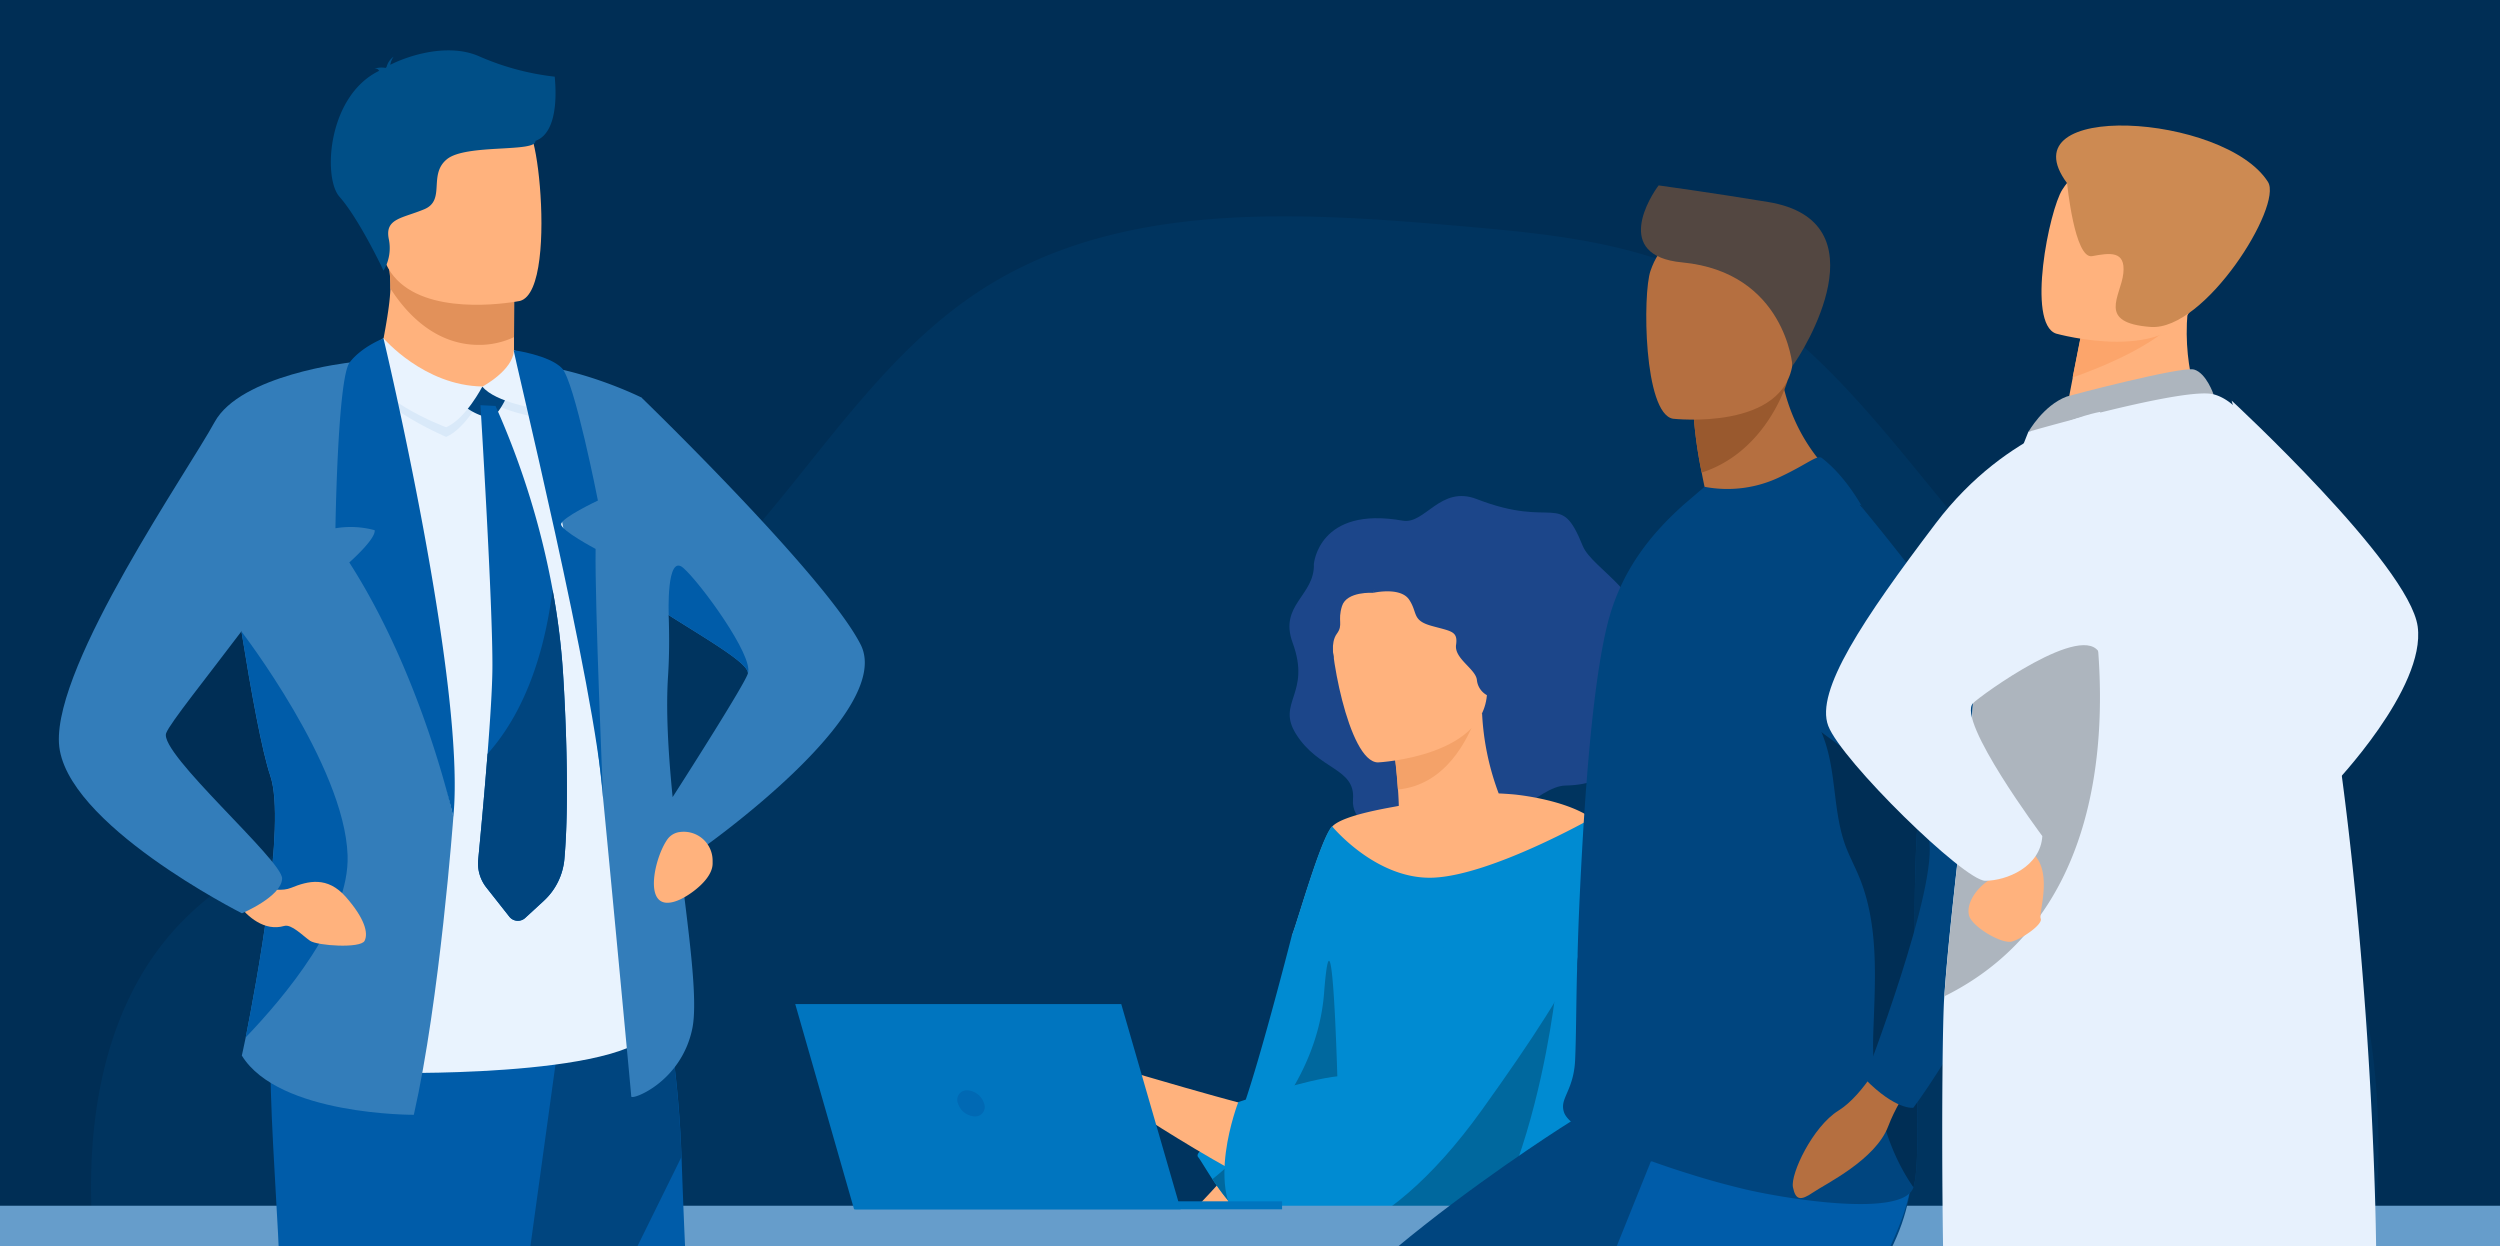 <?xml version="1.0" encoding="UTF-8"?> <svg xmlns="http://www.w3.org/2000/svg" id="Ebene_1" data-name="Ebene 1" viewBox="0 0 642 320"><defs><style>.cls-1{fill:#002e55;}.cls-2{fill:#00345f;}.cls-3{fill:#ffb27d;}.cls-4{fill:#1c468a;}.cls-5{fill:#008bd2;}.cls-6{fill:#f4a269;}.cls-7{fill:#00689e;}.cls-8{fill:#599dad;}.cls-9{fill:#669dcb;}.cls-10{fill:#0075bf;}.cls-11{fill:#0069b4;}.cls-12{fill:#00457f;}.cls-13{fill:#005ca9;}.cls-14{fill:#b56f40;}.cls-15{fill:#99592e;}.cls-16{fill:#534741;}.cls-17{fill:#e7f1fd;}.cls-18{fill:#adb5be;}.cls-19{fill:#fca56b;}.cls-20{fill:#cd8a52;}.cls-21{fill:#e2915a;}.cls-22{fill:#004f87;}.cls-23{fill:#e9f3fe;}.cls-24{fill:#337dba;}.cls-25{fill:#d9e9f9;}</style></defs><rect class="cls-1" x="-11.93" y="-35.47" width="665.87" height="420.29" transform="translate(642 349.35) rotate(-180)"></rect><path class="cls-2" d="M506.1,398.77c37.86-4.78,79-19.41,95.6-53.78,6.65-13.8,8.56-29.4,9-44.71,1-36.53-7.33-75.45-33.1-101.36-13.46-13.54-30.73-22.59-45.44-34.76-34.65-28.65-55.22-74.44-96-93.47-19-8.86-40.34-10.82-61.21-12.64-41.58-3.63-86.56-6.5-121.89,15.71-24.91,15.66-41.17,41.54-60.53,63.7A267.59,267.59,0,0,1,105.84,203c-21,10-44.17,17.7-60.09,34.7-20.57,22-24.57,54.92-21.4,84.86.86,8,2.2,16.2,5.85,23.43,6.3,12.45,18.7,20.76,26,32.64,2.39,3.9,4.32,8.28,7.88,11.15s8,3.78,12.36,4.65a692.13,692.13,0,0,0,175.63,11.86c22-1.32,43.47-6,65.34-7.59,28.78-2.06,58.13.68,86.89,1.91C438.23,402.1,472.34,403,506.1,398.77Z"></path><path class="cls-3" d="M319.2,297S293,327,287.59,326.52s-8.84-2.23-13.61,0c-3.43,1.6-14.28,10.33-11.37,9.75s8.18-1.25,9.57-1.38c1.92-.19,5-.23,7.08-.59,1.32-.23,6.09-.37,7.68-.42,6.9-.23,39.57-19.31,39.57-19.31Z"></path><path class="cls-4" d="M337.4,144.85s1.19-15,22.84-11.14c5.73,1,9.66-9.18,19-5.54,20.18,7.83,21.36-2.51,27.2,12,2.44,6.07,18,13.14,13.22,23.64s3.19,17.56-2.38,25.79c-2.89,4.25-1.71,11.86-15.32,12.13-6.78.14-17.33,12.69-24.93,15s-30.44-1-29.58-11.44c.67-8.14-8.82-7.46-14.65-16.82-5.1-8.18,4-10.24-.87-23.46C328.4,155.3,337.68,152.94,337.4,144.85Z"></path><path class="cls-3" d="M411.46,212.49a1.34,1.34,0,0,0-.11-.14,14.21,14.21,0,0,0-2.49-2.18l0,0h0c-7.29-5.09-20.32-6.18-20.32-6.18h0s-1.43-.13-3.68-.24a67.54,67.54,0,0,1-4.26-20.55l-1.29.34-21.71,5.83s1,6.89,1.41,13.41c.1,1.43.17,2.84.2,4.16-.62.23-14.14,2.14-17.07,5.29s-8.82,24.19-10.3,27.92l83.61,1.37S417.51,219.64,411.46,212.49Z"></path><path class="cls-5" d="M414.55,362c-9.9.94-43.26-19.21-54.38-25.76l-.56-.33c-4.63-2.72-11.14-4-17.33-5-7.89-1.29-15.25-2.16-17.61-5-2.81-3.36,5.45-7.08,12.08-10.94,3.34-1.95,6.27-3.93,7.19-5.92.7-1.56.65-5,.18-9.35h0c-.08-.82-.19-1.67-.31-2.55a28,28,0,0,1-2,3.43,49.44,49.44,0,0,1-7.08,8.29c-3.15,3-6.28,5.21-8.23,5.68a6.5,6.5,0,0,1-3.93-.35c-3.47-1.36-6.83-5.18-9.49-8.86-.62-.87-1.22-1.74-1.76-2.56-1.81-2.76-3.1-5-3.59-5.58-1.48-1.64,6-4.89,9-7.32s15.05-49.78,15.05-49.78c1.48-3.72,7.35-24.75,10.29-27.92,0,0,11.46,14,26.31,13.19s40-15,40.41-15.24a9.07,9.07,0,0,1,2.65,2.34c6.05,7.15,4,29,4,29s-11.57,51-11.57,56.1c0,9.44,7.8,31.11,11.52,46.73C417.72,354.21,418.45,361.66,414.55,362Z"></path><path class="cls-6" d="M357.56,189.34s1,6.89,1.41,13.41c12.29-1.16,18-12.83,20.3-19.24Z"></path><path class="cls-3" d="M353.86,195.79s29.16-1.46,28-19.61,1.78-30.56-16.9-30.4S343.1,153.11,342,159.27,346.24,195.7,353.86,195.79Z"></path><path class="cls-4" d="M352.63,152.24s7-1.62,9.25,1.77.65,5.29,5.73,6.71,6.82,1.32,6.31,4.88,5.11,6.21,5.35,9.05a5,5,0,0,0,4.82,4.48c2.24.2,1.22-36.72-7.42-38.35s-17,.31-19.53,2.34S352.63,152.24,352.63,152.24Z"></path><path class="cls-4" d="M352.63,152.24s-6.78-.47-8,3.39.4,4.78-1.33,7.12-.73,6.49-.73,6.49-13.4-24.69.73-26.32S357.07,144.17,352.63,152.24Z"></path><path class="cls-7" d="M343.77,291.35a75.24,75.24,0,0,1-9,17.54c-3.15,3-6.28,5.21-8.23,5.68a6.5,6.5,0,0,1-3.93-.35c-3.47-1.36-6.83-5.18-9.49-8.86-.62-.87-1.22-1.74-1.76-2.56,9.27-7.44,26.83-24.45,28.66-47.73C342.48,223.28,343.9,292.81,343.77,291.35Z"></path><path class="cls-8" d="M322.58,314.22c3.23-4.94,9.81-9.8,19.24-13.62-4.34,6.51-11.78,13.12-15.31,14A6.5,6.5,0,0,1,322.58,314.22Z"></path><path class="cls-7" d="M399.69,253s-7.29,73.19-39.52,83.24l-.56-.33c-4.63-2.72-11.14-4-17.33-5-7.89-1.29-15.25-2.16-17.61-5-2.81-3.36,5.45-7.08,12.08-10.94,3.34-1.95,6.27-3.93,7.19-5.92.7-1.56.65-5,.18-9.35h0C375.39,288.15,399.69,253,399.69,253Z"></path><path class="cls-3" d="M407.89,231.36c-3.38-15.22-18.7-6.49-18.7-6.49-5.31-1.21-44.28,62-47.4,63.39-2.64,1.22-38.57-9.22-49.47-12.43-2.82-2.21-12.71-9.89-14.44-10-2-.15-15.54,3.32-15.46,5.47s3.25,5.29,8.24,6.09c3.78.6,10.2,3.09,14.29,3.72h0s39.64,27,56.52,30.29C356.66,314.35,411.26,246.57,407.89,231.36Z"></path><path class="cls-5" d="M318,283s-9.13,23.49,1.81,32.41,34.71,5.93,60.74-30.37,36.61-56,23.1-61.82-24.67,3.28-31.6,17.4c-7.2,14.67-20.48,35-28.44,35.76S318,283,318,283Z"></path><rect class="cls-9" x="-60.55" y="309.63" width="745.53" height="24.67" rx="7.99"></rect><polygon class="cls-10" points="303.18 310.56 219.33 310.56 204.22 257.85 287.94 257.85 303.18 310.56"></polygon><rect class="cls-10" x="219.62" y="308.5" width="109.62" height="2.05"></rect><path class="cls-11" d="M246,283.35a2.44,2.44,0,0,1,2.39-3.36,4.81,4.81,0,0,1,4.32,3.36,2.44,2.44,0,0,1-2.4,3.35A4.8,4.8,0,0,1,246,283.35Z"></path><path class="cls-12" d="M403.78,287.74s-74,46.08-82.25,77.06,98.43,97,98.43,97,11.7-10.32,13.76-17.89c0,0-48.22-57.78-58.68-70.73-6.42-8,95-27.53,107.38-46.8s7.95-35.49,7.95-35.49Z"></path><path class="cls-13" d="M474.1,340.94a164.28,164.28,0,0,1-13,18.53c-14.25,18-29.76,32.83-32.47,46.85a63,63,0,0,1-2.5,9c-1.13,3.21-2.52,6.59-4.14,10.08-6,13.14-15.09,27.86-24.12,41.24-15.61,23.13-30.29,42.43-30.29,42.43L340.7,507.9c1.08-2.7,12.82-34.63,28.53-73.67,6.38-15.84,13.16-32.7,19.7-49,.87-2.17,1.75-4.33,2.61-6.47l5.89-14.64,26.5-65.84S482.87,276,489,290.47C494,302.4,489.93,314.09,474.1,340.94Z"></path><path class="cls-14" d="M438,126.21a42,42,0,0,0-11.28,10.22c17.73,4.58,47.11-11.84,47.11-11.84s-11.41-7.67-15.63-24.51c-.22-.85-.41-1.72-.58-2.62a52.3,52.3,0,0,1-1-9.22l-8.15,7.3L435,107.67a114.56,114.56,0,0,0,2,13.69C437.27,122.87,437.61,124.49,438,126.21Z"></path><path class="cls-12" d="M492.52,209.84C490,244,494.25,295.9,491.37,304.9c-2.48,7.76-31.74,3.16-43,.57-4.19-1-9.26-2.33-14.49-4-14.6-4.52-30.51-11-32.22-15.77a5.7,5.7,0,0,1-.16-.55,4.54,4.54,0,0,1,0-2c.57-2.44,2.77-5.08,3-11.13.29-6.76.25-14.71.5-23.26,0-1,0-2,.13-3v-.35c0-.19,0-.37,0-.55.25-9.54.75-19.56,1.32-29.51.37-6.24.8-12.43,1.29-18.35,1.27-15.3,3-28.91,5.26-37.51,3.71-14,11.89-23.16,19.34-29.86l5.39-4.62a31.15,31.15,0,0,0,19.55-2.61c7-3.3,9.36-5.67,10.58-4.78C484,130.09,495.52,168.09,492.52,209.84Z"></path><path class="cls-15" d="M435,107.67a114.56,114.56,0,0,0,2,13.69c13.22-4.28,19.22-16.22,21.22-21.28a23.52,23.52,0,0,0,.81-2.32l-1.39-.3-9.11-1.92Z"></path><path class="cls-14" d="M429.62,107.53s29.05,3.28,30.81-14.84,6.7-29.9-11.77-32.76-22.75,3.7-24.81,9.61S422.11,106.21,429.62,107.53Z"></path><path class="cls-16" d="M460.31,93.94s-1.85-24-28.29-26.55c-18.11-1.7-8-17.29-6.08-19.78,0,0,13.88,1.91,28.1,4.26C483.89,56.8,463.24,90.19,460.31,93.94Z"></path><path class="cls-1" d="M491.37,304.9c2.88-9-1.39-60.91,1.15-95.06,2.32-32.35-4.09-62.45-14.58-80.13-6.61-1.05-13.86,4.45-16.68,10.52S458.51,153.3,459,160a56.69,56.69,0,0,0,2.13,12.83c2,6.29,5.74,11.91,7.72,18.2,2.69,8.53,2,17.91,5.12,26.3,1,2.61,2.3,5.08,3.38,7.65,5.27,12.6,4.17,26.8,3.71,40.45S483.56,293.7,491.37,304.9Z"></path><path class="cls-14" d="M484.27,270.2s-5.5,10.87-12.15,15-12.37,16.31-11.69,19.68,2,3.51,5.16,1.34,16.05-8.35,19.31-17,10.6-17.19,10.6-17.19Z"></path><path class="cls-12" d="M474.45,125.88s62.11,72.12,54,94.2c-4,10.89-28.49,53.11-37.11,64.39,0,0-4.41.75-12.47-7.44,0,0,19.24-49.86,16.41-61.82-4.21-17.81-50.13-35.21-51.88-54.45S451.89,120.7,474.45,125.88Z"></path><path class="cls-17" d="M573.09,102.88s45.58,42.11,47.77,58-21.68,40.72-21.68,40.72Z"></path><path class="cls-12" d="M519.81,299.66s8,45.68,37.75,126.77,33.83,116.2,33.83,116.2a146.83,146.83,0,0,0,16.56,1c5.38,0,15.38-1.85,15.38-1.85s.27-88.61-13.45-129.39-3-147-3-147Z"></path><path class="cls-13" d="M504.27,267.94s-1.13,68.83,12.18,153.35,8.8,120.39,8.8,120.39,11,1.75,14.8,1.87c4.12.12,17.07-.92,17.07-.92s19-84.55,13.58-126.85,26.09-145.16,26.09-145.16Z"></path><path class="cls-3" d="M566,106.86l-15,10-21.72-4.09c.3-1.78,1.73-9.12,3-15.78.08-.39.15-.79.23-1.17l2.08-10.53,20.29-9,7.57-3.37c0,.12-.59,6.28-.67,7.18C560.34,96,566,106.86,566,106.86Z"></path><path class="cls-18" d="M530.74,101.83c.47-.18,29.55-7.86,32.71-6.93s5,6.41,5,6.41l-47.56,9.62S524.66,104.12,530.74,101.83Z"></path><path class="cls-17" d="M609,351.89c-4.93,20.12-86.95,22.51-108.09,4.25-2.41-2.09-2.53-87.23-1.62-100.29,1.77-25.52,7.47-63.9,7.69-83.51a139.52,139.52,0,0,1,3.5-28,208.68,208.68,0,0,1,10.41-33.46s40.06-11.59,47.56-9.62C604.59,110.8,614,331.77,609,351.89Z"></path><path class="cls-18" d="M499.32,255.85c1.77-25.52,7.47-63.9,7.69-83.51a139.52,139.52,0,0,1,3.5-28l24.1-3.81S558.18,226.71,499.32,255.85Z"></path><path class="cls-3" d="M512.37,220.28a4.73,4.73,0,0,1-1.81,5.88c-3.45,2.36-5.68,6.18-4.89,9s8.35,7.35,11,6.62,8-4.42,7.38-5.89,3.6-12.93-2.8-17.34S512.37,220.28,512.37,220.28Z"></path><path class="cls-17" d="M539.32,105.77s-23.51,3.93-42.23,28.63-31,43.07-27.6,52,34.89,39.78,40.32,39.78,14.17-3.53,14.66-11.47c0,0-22.14-29.7-17.78-34.14,1.86-1.91,28.74-21.44,32.58-12.61C545.62,182.52,539.32,105.77,539.32,105.77Z"></path><path class="cls-19" d="M560.24,80.29c-4.45,7.64-21.06,14.23-28,16.66.08-.39.15-.79.23-1.17l2.08-10.53,20.29-9C559.35,76.14,562.08,77.15,560.24,80.29Z"></path><path class="cls-3" d="M528,85.67s30,8.38,35.59-8.44,13.16-27.07-5.78-33.13-24.81-.64-28.19,4.57S520.36,83.05,528,85.67Z"></path><path class="cls-20" d="M530.83,47.05s1.92,19.58,6.44,18.73,8.63-1.48,8,4.42-6.94,12.71,7,13.76,34-31.13,30.15-37.23C571.34,29.16,514.86,25.61,530.83,47.05Z"></path><path class="cls-3" d="M132,86.57l0,3.35s.91,10.45-12,12-23.43,1.33-23.08-6.74c1.16-6.25,3.24-15.94,3.32-21.11a36.28,36.28,0,0,0-.45-6.26l24.94-.5,7.35,1.2Z"></path><path class="cls-21" d="M132.06,68.49,132,86.57a21,21,0,0,1-9,2c-11.46,0-18.87-8.41-22.75-14.51a36.28,36.28,0,0,0-.45-6.26l24.94-.5Z"></path><path class="cls-3" d="M97.86,63.78c2.89,15.57,23,15.06,31.67,14.08,2.45-.27,4-.58,4-.58,2.76-.74,4.3-5.08,5-10.77,1.42-11.25-.37-27.77-2.27-32-2.86-6.36-8.25-13.24-28.49-8.27S94.14,43.82,97.86,63.78Z"></path><path class="cls-13" d="M130,388.39a89.68,89.68,0,0,1,1.42,10.41c1.79,34.93,29.4,114.8,34.34,116.66,7.64,2.88,19.68-3.25,26-5.25a5.4,5.4,0,0,0,3.79-6.14c-13.67-62.86-18.7-153.38-20.53-207-.92-27-5.56-45.65-5.56-45.65s-67.34-18-67.74,4.77C101.33,276.33,124,355.21,130,388.39Z"></path><path class="cls-12" d="M130,388.39l45-91.29c-.92-27-5.56-45.65-5.56-45.65s-67.34-18-67.74,4.77C101.33,276.33,124,355.21,130,388.39Z"></path><path class="cls-13" d="M145,256.3l-35.6,258s-15.64,3.77-27.8.75c0,0-10.42-137.23-9.55-170.41s-7.49-88.78,1.9-94.91S145,256.3,145,256.3Z"></path><path class="cls-22" d="M142.46,19.69A66.84,66.84,0,0,1,123,14.44c-8.53-3.71-19.28.37-22.78,2.21a5.34,5.34,0,0,1,.85-2.1,4.72,4.72,0,0,0-1.8,2.67c-.16.12-.23.2-.19.23a5.94,5.94,0,0,0-2.92.19s.8-.12,1.09.4a.43.43,0,0,0,.13.14C84.11,24.61,82.88,45.63,87.16,50.5c5.16,5.85,11.33,19,11.33,19a11.33,11.33,0,0,0,1.32-8.27c-.94-5.15,3.51-5.15,9.13-7.49s.93-8.89,5.85-12.87,23-1.64,22.71-4.69C144.19,33.78,142.46,20.38,142.46,19.69Z"></path><path class="cls-23" d="M93.86,99.64l8.2,175.88s68.41,1.12,66.46-14.37S143.86,105,143.86,105Z"></path><path class="cls-24" d="M69.44,199.33c4.07,12.21-3.6,53.19-6.34,67.07-.6,2.93-1,4.67-1,4.67,9.47,15.41,44.17,15.21,44.17,15.21,6.68-29.49,10.15-76.47,10.15-76.47L89.79,93.1l-33.5,31S58.83,143,62,162.17C64.44,177.38,67.24,192.86,69.44,199.33Z"></path><path class="cls-24" d="M135.73,93.46s13.68,55.62,19.15,111.61c2.54,26.12,7.23,76.16,7.23,76.5,0,1.07,12.83-3.59,15.68-17.45,1.57-7.67-1.09-25.65-3.45-45.13,2.24.5,5.47-.77,5.47-.77S230,183.12,221,165.5c-8.85-17.37-54.52-61.71-56.14-63.28v-.07S150.66,95,135.73,93.46Zm37,111.24c-1.1-11.13-1.77-22.06-1.17-31.2.32-4.93.34-10.22.15-15.62h0l.2.21c10.48,6.6,20.15,12.21,20.15,14.74a.45.45,0,0,1-.06.27C191,176,177.72,196.91,172.73,204.7Z"></path><path class="cls-25" d="M91.93,92.89c-.09-1.68,7.86-4,7.86-4s9.1,12.62,24.09,12.84c0,0-4.27,8.31-9.3,10.47C114.58,112.2,92.42,102.86,91.93,92.89Z"></path><path class="cls-25" d="M123.88,101.43s8-4.7,8-9.81c0,0,5.13-.64,7.37,1.85,0,0,1.89,8.74-.61,13.83C138.61,107.3,127.17,105.55,123.88,101.43Z"></path><path class="cls-12" d="M118.49,100.68l10.77-2.58a1.63,1.63,0,0,1,1.37,1.87c0,1.76-3,6.88-4.36,7.29S115.94,104.23,118.49,100.68Z"></path><path class="cls-23" d="M93.18,92c-.08-1.68,5.3-5.14,5.3-5.14s10.41,12.17,25.4,12.39c0,0-4.27,8.31-9.3,10.47C114.58,109.75,93.67,102,93.18,92Z"></path><path class="cls-23" d="M123.88,99.28s8-4.26,8.06-9.36c0,0,4.85,2.13,7.09,4.62,0,0,2.08,5.52-.42,10.6C138.61,105.14,127.17,103.4,123.88,99.28Z"></path><path class="cls-13" d="M144.94,220.6a16.6,16.6,0,0,1-5.29,10.73l-4.77,4.39a2.79,2.79,0,0,1-4.09-.33l-5.91-7.5a10,10,0,0,1-2.08-7.11c.55-5.68,1.58-16.62,2.4-27.18.67-8.55,1.21-16.87,1.25-21.92.13-16.15-3.07-67.63-3.07-67.63l3.87.2a207.69,207.69,0,0,1,14.65,47.18,179.18,179.18,0,0,1,2.67,21.19S146.59,202,144.94,220.6Z"></path><path class="cls-12" d="M144.94,220.6a16.6,16.6,0,0,1-5.29,10.73l-4.77,4.39a2.79,2.79,0,0,1-4.09-.33l-5.91-7.5a10,10,0,0,1-2.08-7.11c.55-5.68,1.58-16.62,2.4-27.18,10.7-12,15-28.62,16.7-42.17a179.18,179.18,0,0,1,2.67,21.19S146.59,202,144.94,220.6Z"></path><path class="cls-3" d="M183,221.07a7.41,7.41,0,0,0-8.38-7.41,4.61,4.61,0,0,0-3.11,1.72c-3.05,4.06-6,15.87-.55,16.43,2.2.22,5-1.32,7.21-3s4.83-4.31,4.83-7.08Z"></path><path class="cls-13" d="M63.1,266.4c9.81-10.21,26.76-30.3,26.16-46.78C88.46,196.53,62,162.17,62,162.17c2.47,15.21,5.27,30.69,7.47,37.16C73.51,211.54,65.84,252.52,63.1,266.4Z"></path><path class="cls-3" d="M63.41,226.24s7,3.52,11.33,1.76,9.32-3.09,14.1,2.36,5.8,9.22,4.79,11.24-12.16,1.26-14,0-4.77-4.36-6.63-3.82c-5.13,1.49-9.44-2.42-11.86-5.53C59.67,230.37,63.6,229.46,63.41,226.24Z"></path><path class="cls-24" d="M89.79,93.1s-28.08,3.11-34.71,15.34S14,170.24,15.14,190.84s47,43.7,47,43.7,10.15-4.29,10.31-8.91-31.71-32.21-29.78-37.36,37-45.89,40.39-59.32S89.79,93.1,89.79,93.1Z"></path><path class="cls-13" d="M171.73,157.89l.2.21c10.48,6.6,20.15,12.21,20.15,14.74,1.41-4.47-12.21-23.15-16.61-27S171.73,157.89,171.73,157.89Z"></path><path class="cls-13" d="M98.48,86.89s21.32,89.3,17.93,122.94c0,0-7.84-36-26.71-65.39,0,0,6.89-6.06,6.51-8.29a23.62,23.62,0,0,0-10.07-.49s.55-38.5,3.64-42.57S98.48,86.89,98.48,86.89Z"></path><path class="cls-13" d="M131.94,89.92c-.43-.26,21.13,87.26,22.94,115.15,0,0-2.14-49.77-1.93-64.11,0,0-8.86-4.69-8.86-6.33s9.45-6.09,9.45-6.09-6-30.65-9.25-34S131.94,89.92,131.94,89.92Z"></path></svg> 